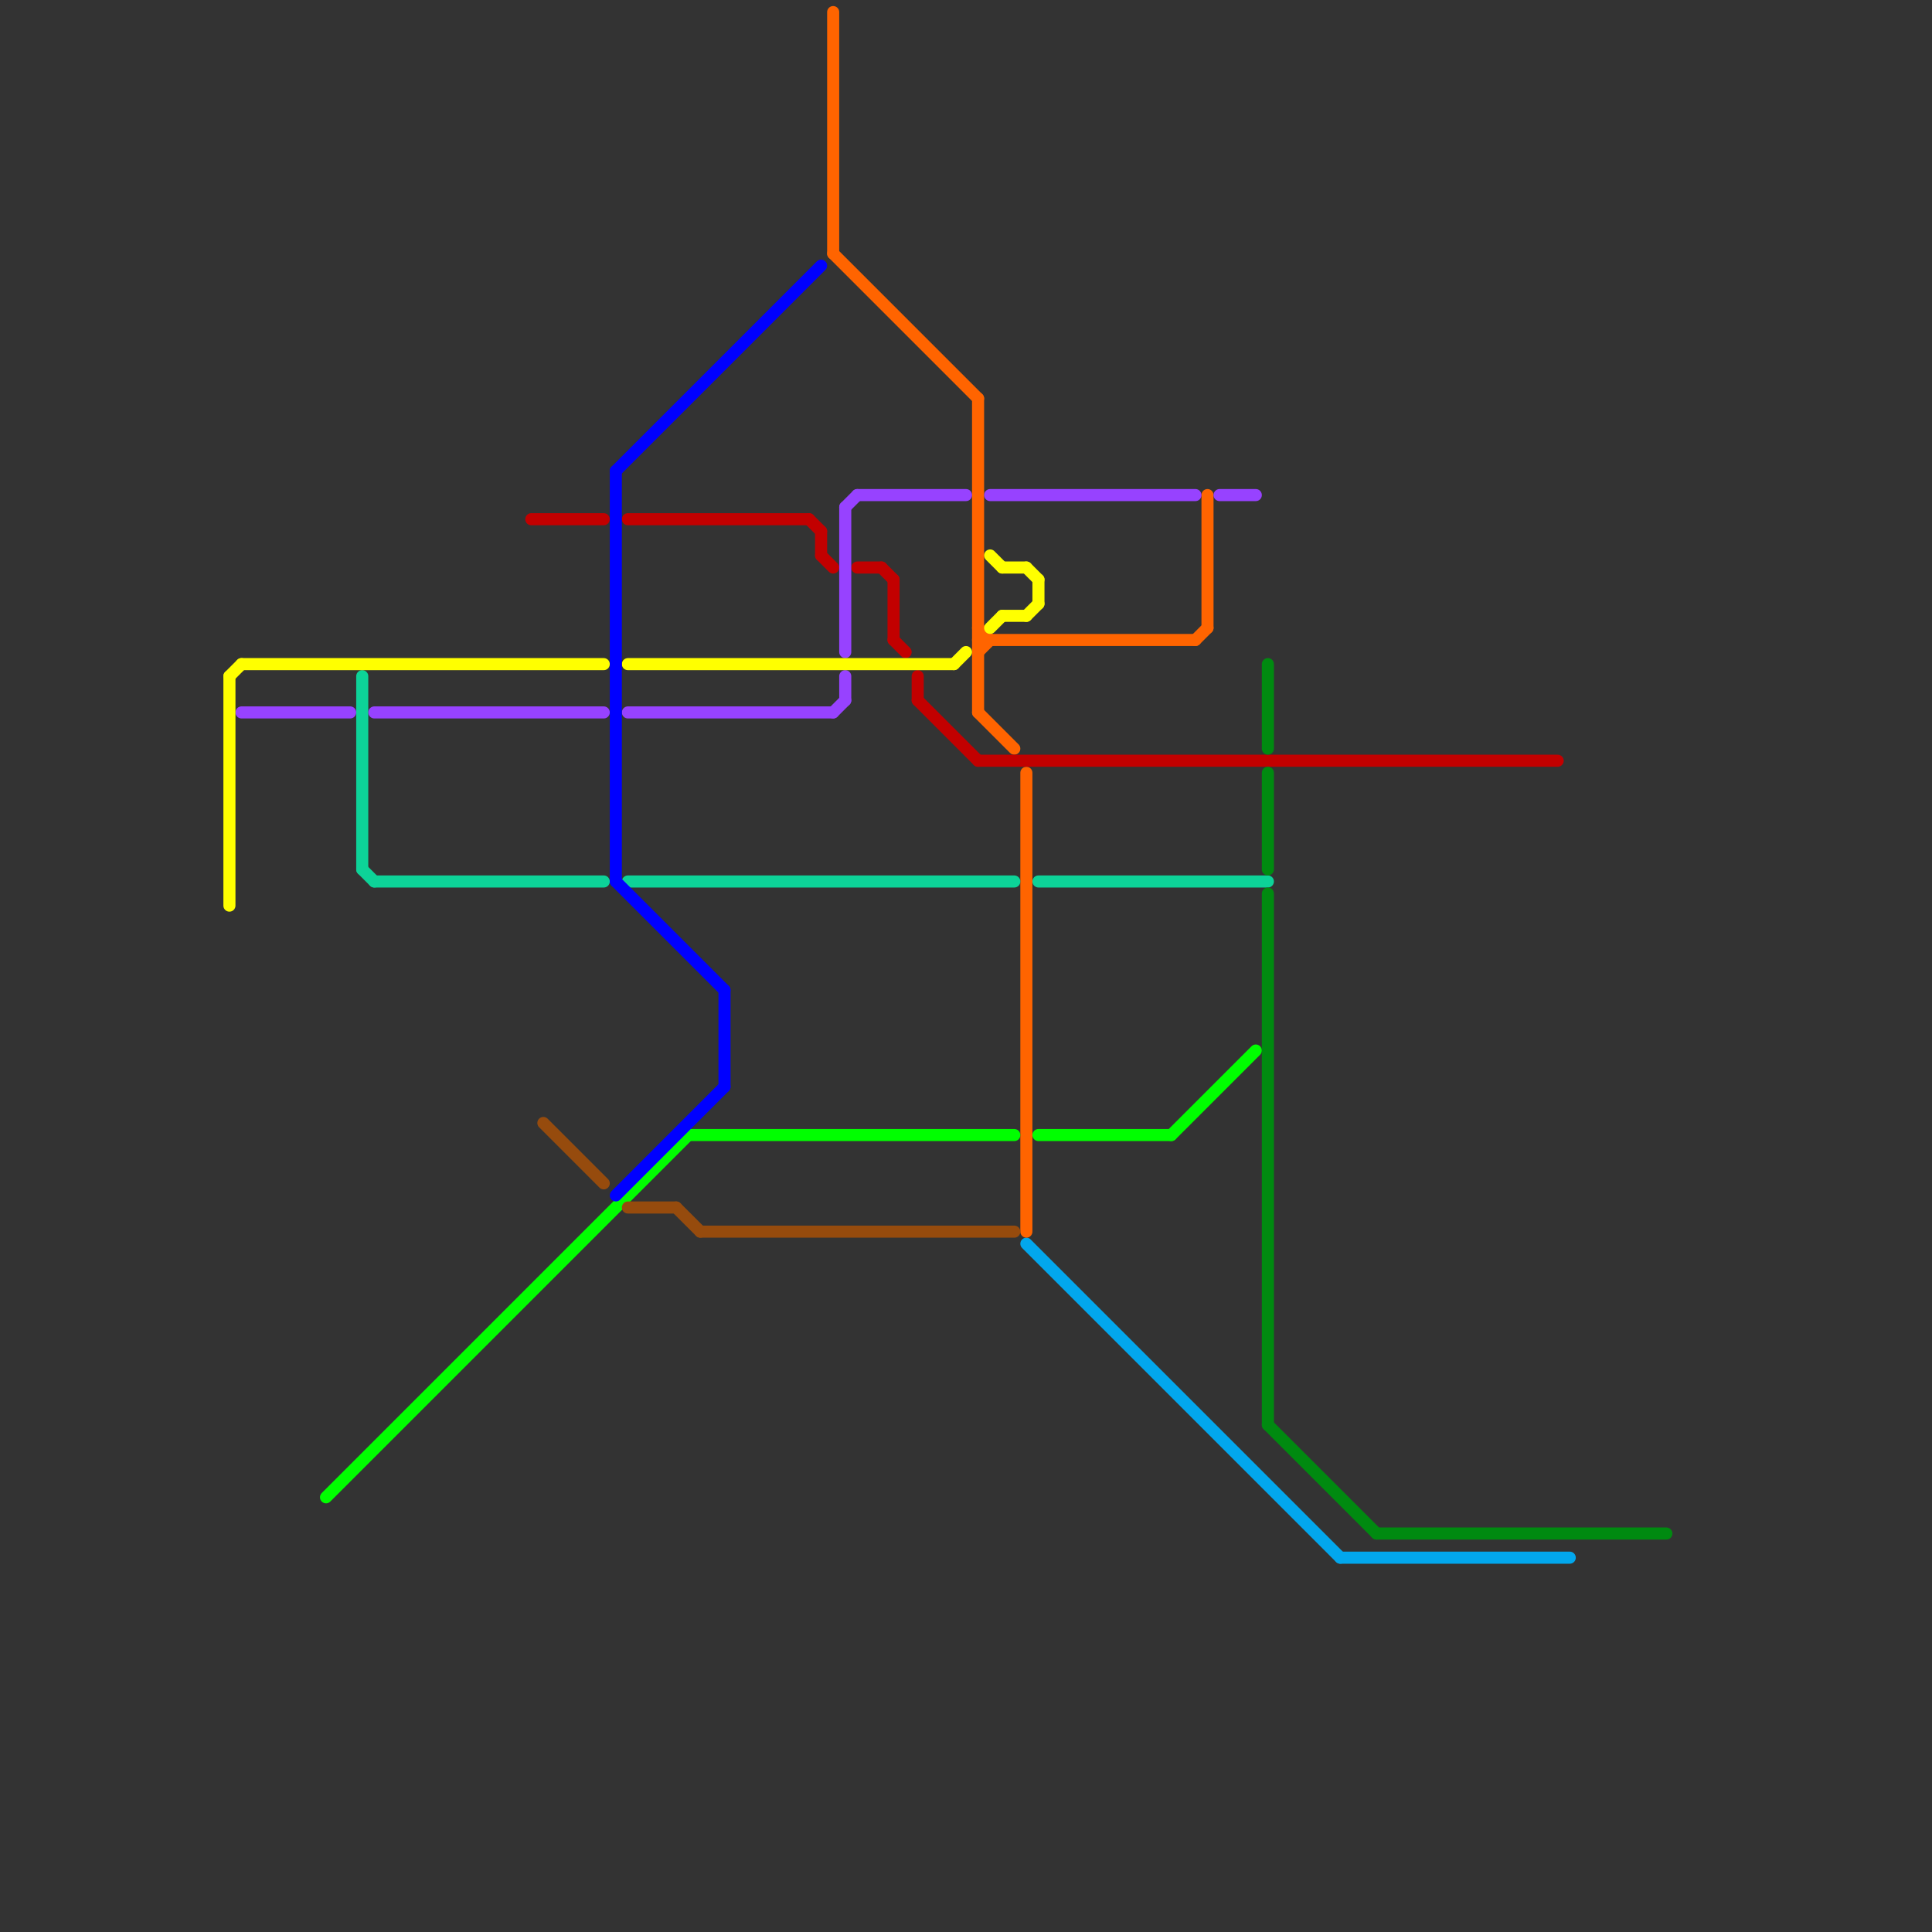 
<svg version="1.1" xmlns="http://www.w3.org/2000/svg" viewBox="0 0 160 160">
<rect x="0" y="0" width="160" height="160" fill="#333333" stroke="none"/>
<style>text { font: 1px Helvetica; font-weight: 600; white-space: pre; dominant-baseline: central; } line { stroke-width: 1; fill: none; stroke-linecap: round; stroke-linejoin: round; } .c0 { stroke: #02a7ed } .c1 { stroke: #ff6400 } .c2 { stroke: #c20000 } .c3 { stroke: #0dd398 } .c4 { stroke: #00ff00 } .c5 { stroke: #9742ff } .c6 { stroke: #008a10 } .c7 { stroke: #ffff00 } .c8 { stroke: #964b0d } .c9 { stroke: #0000ff }</style><defs><g id="wm-xf"><circle r="1.2" fill="#000"/><circle r="0.9" fill="#fff"/><circle r="0.6" fill="#000"/><circle r="0.3" fill="#fff"/></g><g id="wm"><circle r="0.6" fill="#000"/><circle r="0.3" fill="#fff"/></g></defs><line class="c0" x1="111" y1="129" x2="130" y2="129"/><line class="c0" x1="85" y1="103" x2="111" y2="129"/><line class="c1" x1="69" y1="1" x2="69" y2="21"/><line class="c1" x1="85" y1="64" x2="85" y2="102"/><line class="c1" x1="81" y1="52" x2="82" y2="53"/><line class="c1" x1="99" y1="53" x2="100" y2="52"/><line class="c1" x1="100" y1="41" x2="100" y2="52"/><line class="c1" x1="81" y1="54" x2="82" y2="53"/><line class="c1" x1="69" y1="21" x2="81" y2="33"/><line class="c1" x1="81" y1="53" x2="99" y2="53"/><line class="c1" x1="81" y1="33" x2="81" y2="59"/><line class="c1" x1="81" y1="59" x2="84" y2="62"/><line class="c2" x1="68" y1="44" x2="68" y2="46"/><line class="c2" x1="52" y1="43" x2="67" y2="43"/><line class="c2" x1="71" y1="47" x2="73" y2="47"/><line class="c2" x1="44" y1="43" x2="50" y2="43"/><line class="c2" x1="76" y1="56" x2="76" y2="58"/><line class="c2" x1="74" y1="53" x2="75" y2="54"/><line class="c2" x1="73" y1="47" x2="74" y2="48"/><line class="c2" x1="76" y1="58" x2="81" y2="63"/><line class="c2" x1="67" y1="43" x2="68" y2="44"/><line class="c2" x1="68" y1="46" x2="69" y2="47"/><line class="c2" x1="74" y1="48" x2="74" y2="53"/><line class="c2" x1="81" y1="63" x2="129" y2="63"/><line class="c3" x1="31" y1="73" x2="50" y2="73"/><line class="c3" x1="30" y1="72" x2="31" y2="73"/><line class="c3" x1="30" y1="56" x2="30" y2="72"/><line class="c3" x1="86" y1="73" x2="105" y2="73"/><line class="c3" x1="52" y1="73" x2="84" y2="73"/><line class="c4" x1="86" y1="94" x2="97" y2="94"/><line class="c4" x1="27" y1="124" x2="57" y2="94"/><line class="c4" x1="57" y1="94" x2="84" y2="94"/><line class="c4" x1="97" y1="94" x2="104" y2="87"/><line class="c5" x1="71" y1="41" x2="80" y2="41"/><line class="c5" x1="69" y1="59" x2="70" y2="58"/><line class="c5" x1="101" y1="41" x2="104" y2="41"/><line class="c5" x1="31" y1="59" x2="50" y2="59"/><line class="c5" x1="52" y1="59" x2="69" y2="59"/><line class="c5" x1="70" y1="42" x2="71" y2="41"/><line class="c5" x1="70" y1="42" x2="70" y2="54"/><line class="c5" x1="82" y1="41" x2="99" y2="41"/><line class="c5" x1="20" y1="59" x2="29" y2="59"/><line class="c5" x1="70" y1="56" x2="70" y2="58"/><line class="c6" x1="105" y1="118" x2="114" y2="127"/><line class="c6" x1="105" y1="74" x2="105" y2="118"/><line class="c6" x1="105" y1="55" x2="105" y2="62"/><line class="c6" x1="114" y1="127" x2="138" y2="127"/><line class="c6" x1="105" y1="64" x2="105" y2="72"/><line class="c7" x1="19" y1="56" x2="19" y2="75"/><line class="c7" x1="82" y1="46" x2="83" y2="47"/><line class="c7" x1="86" y1="48" x2="86" y2="50"/><line class="c7" x1="85" y1="47" x2="86" y2="48"/><line class="c7" x1="52" y1="55" x2="79" y2="55"/><line class="c7" x1="83" y1="47" x2="85" y2="47"/><line class="c7" x1="83" y1="51" x2="85" y2="51"/><line class="c7" x1="20" y1="55" x2="50" y2="55"/><line class="c7" x1="19" y1="56" x2="20" y2="55"/><line class="c7" x1="79" y1="55" x2="80" y2="54"/><line class="c7" x1="85" y1="51" x2="86" y2="50"/><line class="c7" x1="82" y1="52" x2="83" y2="51"/><line class="c8" x1="45" y1="93" x2="50" y2="98"/><line class="c8" x1="58" y1="102" x2="84" y2="102"/><line class="c8" x1="52" y1="100" x2="56" y2="100"/><line class="c8" x1="56" y1="100" x2="58" y2="102"/><line class="c9" x1="60" y1="82" x2="60" y2="90"/><line class="c9" x1="51" y1="99" x2="60" y2="90"/><line class="c9" x1="51" y1="73" x2="60" y2="82"/><line class="c9" x1="51" y1="39" x2="51" y2="73"/><line class="c9" x1="51" y1="39" x2="68" y2="22"/>
</svg>
